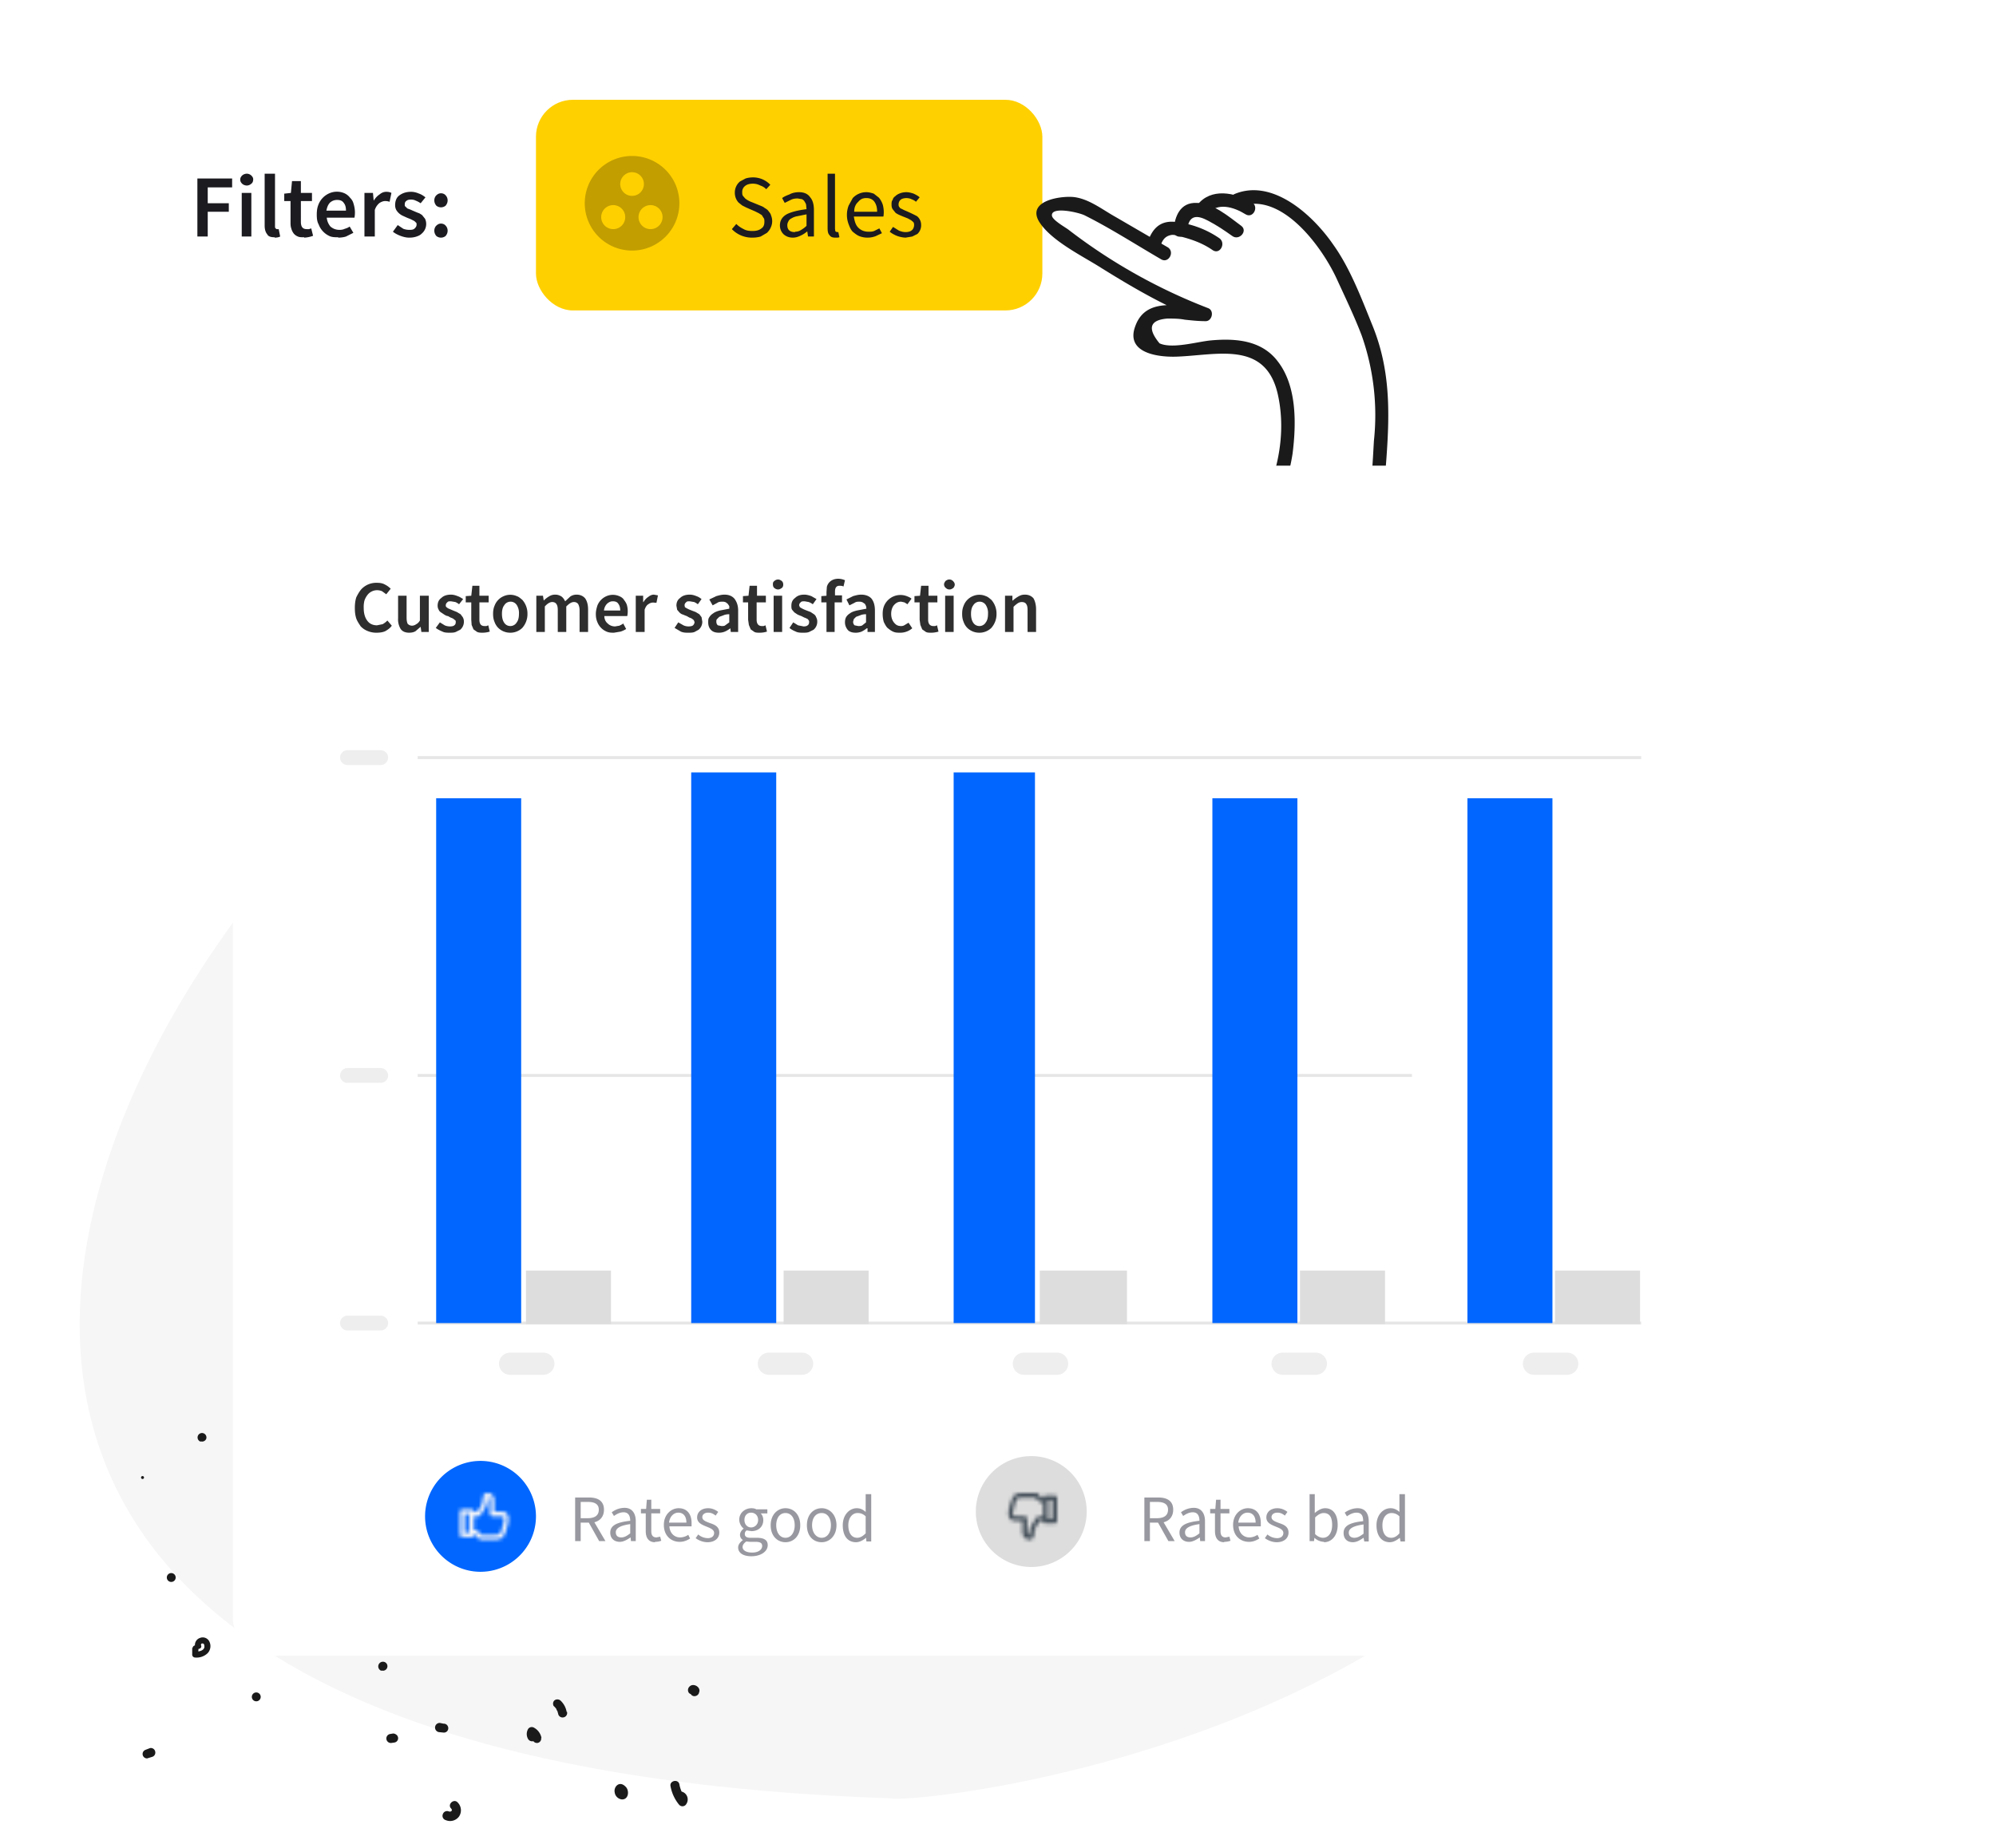 <svg xmlns="http://www.w3.org/2000/svg" width="540" height="500" fill="none"><g clip-path="url(#clip0)"><path fill="#F6F6F7" d="M448.3 283.2C479.6 463.6 249.9 488.6 241 486.6c-389.7-13.1-165.5-317.1-46.8-332.2 92.8-11.8 222-55.2 254 128.8z"/><path fill="#1A1A1A" d="M120.3 394a1.2 1.2 0 10.7-2.3 1.2 1.2 0 00-.7 2.3zM118.9 468.7l1 .1a1.2 1.2 0 001-.3 1.2 1.2 0 00.3-1.3 1.2 1.2 0 00-1.2-.8l-1-.2a1.2 1.2 0 00-.1 2.5zM118.8 429.7a1.6 1.6 0 001.1-1 1.6 1.6 0 00-.6-1.8 1.6 1.6 0 00-2.2.8c-.2.3-.2.6-.1 1a1.2 1.2 0 002.2.3 1.2 1.2 0 00.1-1l-1.3 1-.4-.5c-.1-.4 0-.8.6-1.1a1.2 1.2 0 00-.9 1.4 1.2 1.2 0 001.4 1zM135 418.8a1.2 1.2 0 001.6-.7 1.2 1.2 0 10-1.5.7zM97.3 407.7l-1.2 1a1.2 1.2 0 00-.1 1.6 1.2 1.2 0 001.7 0l1.2-.8a1.2 1.2 0 00-.8-2.1c-.3 0-.6 0-.9.3zM153.3 463.2a5.5 5.5 0 00-1.6-3 1.3 1.3 0 00-1.7-.1 1.2 1.2 0 00-.3 1.3c0 .2.2.3.3.4a5 5 0 01.5.6l.1.3.2.3.2.7a1.2 1.2 0 001.4 1 1.2 1.2 0 001-1.5zM181.1 436.3a1.2 1.2 0 001.5-1.7 1.2 1.2 0 10-1.5 1.7z"/><path fill="#1A1A1A" d="M180.4 438.3a2.4 2.4 0 00.9-4.3 1.2 1.2 0 00-1.2 0 3.8 3.8 0 00-1.7 4.8 1.2 1.2 0 001.6.5 1.3 1.3 0 00.6-1.6 1.4 1.4 0 01.6-1.6l-1.2-.1c-.3-.3 0 0-.2 0l.1-.1c-1.5.4-1 2.8.6 2.4zM169.1 486.3a2.1 2.1 0 00-.4-3.3c-1.4-.9-2.7.6-2.4 2a2.2 2.2 0 002 1.9c1.8 0 2-2.4 1-3.4a1.2 1.2 0 00-1.7-.1 1.2 1.2 0 00-.1 1.7c.1.1 0 0 0 0 0 .2 0 0 0 0v.1l.6-.7h.5c-.2 0 .2.2 0 0 .1 0 .2.2 0 0 0-.1.2.3 0 0 0-.2.1.3 0 0 0-.2 0 .3 0 0V484.8l-.2.2-.6.1h-.3l-.1-.1-.1-.2c0 .1 0-.2 0 0 0-.1 0-.3.2-.4a1.2 1.2 0 00-.2 1.8 1.2 1.2 0 001.8 0zM120.6 492.5a3 3 0 003.6-1 3 3 0 00-.4-3.8c-1-1.1-2.8.5-1.8 1.6.6.6 0 1.1-.7.8a1.2 1.2 0 00-1.5.8 1.2 1.2 0 00.8 1.6zM39.8 475.8l1.3-.4a1.2 1.2 0 00.9-1.4 1.2 1.2 0 00-1.4-1l-1.3.5a1.2 1.2 0 00.5 2.3zM69 460.3a1.2 1.2 0 001.4-1.7 1.2 1.2 0 10-1.4 1.7zM66.5 410.2a1.2 1.2 0 001.5-1.7 1.2 1.2 0 10-1.5 1.7zM72.4 374.1a1.2 1.2 0 001.4-1.7 1.2 1.2 0 10-1.4 1.7zM103.6 394.6a1.2 1.2 0 001.5-.8 1.2 1.2 0 10-1.5.8zM146.5 470.3a4 4 0 00-2-2.8 1.2 1.2 0 00-1.6.3 2.7 2.7 0 000 2.8 1.3 1.3 0 001.5.5 1.2 1.2 0 00.6-1.6l-.1-.1v-.1c0-.2-.1.2 0-.1.1-.3 0 0 0-.1l-1.6.3.2.1c.2.1-.1 0 0 0l.2.2c.2.2 0 0 0 .1l.2.2s.1.3 0 .1l.2.6a1.2 1.2 0 001.4.9 1.2 1.2 0 00.9-1.4zM189.1 458c.7-1.4-1.5-2.8-2.6-1.6a1.3 1.3 0 00-.1 1.7 1.2 1.2 0 001.7 0 1 1 0 01-1 .1c-.3-.1-.2-1.2-.3-.9a1.2 1.2 0 00.7 1.6 1.3 1.3 0 001.6-.8zM103.2 452a1.2 1.2 0 10.8-2.3 1.2 1.2 0 00-.8 2.4zM104.2 434.7a1.2 1.2 0 10.8-2.3 1.2 1.2 0 00-.8 2.3zM81.3 421.6a1.2 1.2 0 001.5-.7 1.2 1.2 0 10-1.5.7zM176.3 346.1a1.2 1.2 0 001.5-.8 1.2 1.2 0 10-1.5.8zM114.4 365.4l.5-1.5a1.2 1.2 0 00-.8-1.5 1.2 1.2 0 00-1.5.8l-.5 1.4a1.2 1.2 0 00.8 1.5 1.2 1.2 0 001.5-.7zM165.6 388.3a1.2 1.2 0 10.8-2.4 1.2 1.2 0 00-.8 2.4zM173.3 406.3l.2-.5a1.2 1.2 0 10-2.3-.5 1.3 1.3 0 00.3 1c.6.8 2.1.4 2-.7a1.4 1.4 0 00-1.5-1.5 1.3 1.3 0 00-.8.6l-.2.4v.5a1.2 1.2 0 002 .9c.2-.2.3-.5.3-.8v-.5.8l-.8.5-1.1-.4-.3-.5 2.2-.9.3 1v-.1l-.6 1-1.8-1.5a1.2 1.2 0 102.1 1.3zM181.4 483.3a11 11 0 002.3 5 1.2 1.2 0 002-.2 2.2 2.2 0 00-1.2-3.3 1.2 1.2 0 00-1.5.8 1.3 1.3 0 00.8 1.5c-.2 0-.3-.2-.2-.3l1.9-.2a8.6 8.6 0 01-1.7-3.8c-.3-1.5-2.7-1-2.4.5zM106 471.6l.7-.1a1.2 1.2 0 001-1 1.2 1.2 0 00-.6-1.2 1.2 1.2 0 00-1-.2l-.6.1a1.2 1.2 0 10.5 2.4zM46 428a1.2 1.2 0 001.4-1.7A1.2 1.2 0 1046 428zM54.3 390a1.2 1.2 0 001.5-.7 1.2 1.2 0 10-1.5.8zM91 383.8h.3a.4.4 0 10-.4-.8.4.4 0 00-.1.6l.2.2zM72.8 338l.3-.1a.4.4 0 10-.4-.7.4.4 0 00-.2.5l.3.2zM38.3 400.1a.4.4 0 10.2-.7.4.4 0 00-.2.7zM97.8 359.5l.2-.4a.4.4 0 000-.6c-.2 0-.3-.1-.4 0l-.3.1-.2.4c-.3.4.3.9.7.5zM136.2 350.5a.4.4 0 00.5-.2.4.4 0 10-.5.2zM150 347a1.2 1.2 0 001.5-.7 1.2 1.2 0 00-.8-1.5 1.2 1.2 0 00-1.5.8 1.2 1.2 0 00.8 1.5zM137.9 375.4a1.2 1.2 0 001.5-1.8 1.2 1.2 0 10-1.5 1.8zM199.2 371.5a.8.8 0 10.5-1.5.8.8 0 00-.5 1.5zM234 425.4a.8.8 0 10.5-1.5.8.8 0 00-.5 1.5zM210.4 400.8a.8.8 0 10.5-1.5.8.8 0 00-.5 1.5zM52 445.9v1.7a.8.8 0 00.8.9 4.3 4.3 0 003.4-1.2 2.8 2.8 0 00.5-3 2 2 0 00-2.6-1.1 2 2 0 00-1.3 2.4c.3 1 2 .6 1.6-.4a.4.4 0 01.2-.5h.2c.5 0 .5.6.5 1-.2 1-1.5 1.2-2.4 1.2l.7.8.1-1.7a.8.8 0 10-1.6 0v-.1zM187.7 370.5a.8.8 0 001-.5.8.8 0 10-1 .5zM185.6 404.6a.8.8 0 10.5-1.6.8.8 0 00-.5 1.6zM203.4 433.2c-1 1.2-2.4 3.2-.7 4.5 1.4 1.2 3.4.2 4-1.3.7-1.3 1.1-4.3-.4-5.3-2-1.3-3 2.3-3.2 3.6-.2 1 1.3 1.5 1.5.5 0-.4.4-2.4.9-2.6.2 0 .1 2 0 2.3 0 .6-.6 2.1-1.6 1.7-1-.5.2-1.8.6-2.2.7-.7-.4-2-1-1.2zM134.3 441.2a3.9 3.9 0 00-.9 3.5 2.4 2.4 0 002.9 1.6 2.6 2.6 0 001.8-2.5 3.2 3.2 0 00-1.9-2.7 1.2 1.2 0 00-1.6.3 1.2 1.2 0 00.3 1.7c.3 0 .6.3.7.6.1.2 0 .1 0 .2 0 .2.2-.2.2.1l-.1-.2c0-.5.3-1 .6-1.3 1-1.3-1.1-2.6-2-1.4zM155.3 422.2a1.2 1.2 0 10.7-2.3 1.2 1.2 0 00-.7 2.3zM118 326.7a1.2 1.2 0 10.7-2.3 1.2 1.2 0 00-.8 2.3z"/><rect width="137" height="57" x="145" y="27" fill="#FFD000" rx="10"/><path fill="#1B1B20" d="M203.5 64.3A7.5 7.5 0 01198 62l1.2-1.4c.6.6 1.2 1 2 1.4.7.4 1.5.5 2.4.5 1 0 1.8-.2 2.4-.7.6-.4.8-1 .8-1.8 0-.4 0-.8-.2-1l-.5-.8-.8-.5-1-.5-2.3-1-1.2-.6-1-.8a4 4 0 01-.7-1.1c-.2-.5-.3-1-.3-1.6a3.9 3.9 0 011.4-3l1.5-.8c.6-.2 1.3-.3 2-.3a6.4 6.4 0 014.7 2l-1.1 1.2c-.5-.5-1-.8-1.6-1-.6-.3-1.2-.5-2-.5-.9 0-1.6.2-2.1.6a2 2 0 00-.8 1.7c0 .4 0 .7.2 1l.6.7a6.2 6.2 0 001.8 1l2.2.9c.5.2 1 .4 1.3.7.4.2.8.5 1 .8.3.4.6.7.7 1.2a4 4 0 01-.1 3.3c-.2.5-.6 1-1 1.4l-1.7 1c-.7.2-1.4.3-2.3.3zm11 0c-1 0-1.8-.3-2.5-.9-.6-.6-1-1.4-1-2.4 0-1.3.6-2.3 1.8-3 1.1-.6 3-1.1 5.4-1.4l-.1-1c0-.4-.2-.7-.4-1-.1-.3-.4-.5-.7-.7l-1.2-.2c-.7 0-1.3.1-1.9.4l-1.6.8-.7-1.3c.5-.4 1.2-.7 2-1 .7-.4 1.6-.6 2.6-.6 1.4 0 2.4.5 3 1.4.7.8 1 2 1 3.4V64h-1.6l-.2-1.4c-.6.5-1.2.9-1.9 1.2-.6.3-1.3.5-2 .5zm.6-1.6c.5 0 1-.1 1.5-.4.5-.3 1-.6 1.6-1.2V58l-2.5.5c-.6.1-1.1.3-1.6.6-.4.2-.7.5-.8.8a2 2 0 00-.3 1c0 .7.2 1.2.6 1.5.4.3.9.4 1.5.4zm10.9 1.6c-.8 0-1.3-.2-1.6-.7-.4-.4-.5-1-.5-2V47h2v14.9l.1.7.4.2h.4l.3 1.4-.5.1h-.6zm8.7 0a6 6 0 01-2.2-.4c-.7-.3-1.2-.7-1.8-1.2-.5-.5-.8-1.2-1.1-2a7.1 7.1 0 010-5.1l1.1-2a5 5 0 013.7-1.6c.7 0 1.4.2 2 .4l1.4 1.1c.4.5.7 1 1 1.8a7.6 7.6 0 01.2 3.3h-8c.2 1.3.5 2.3 1.2 3 .7.7 1.6 1.1 2.8 1.1.5 0 1 0 1.5-.2l1.4-.7.7 1.3-1.7.8a6 6 0 01-2.2.4zm-3.6-7h6.2c0-1.3-.3-2.1-.8-2.8-.5-.6-1.2-.9-2-.9a3 3 0 00-1.3.2 3 3 0 00-1 .8c-.3.3-.6.6-.8 1.1-.2.4-.3 1-.3 1.5zm13.9 7a7.4 7.4 0 01-4.3-1.6l.9-1.3 1.6 1c.5.2 1.1.4 1.8.4.8 0 1.4-.2 1.8-.6.3-.3.5-.8.5-1.3 0-.3 0-.5-.2-.8l-.6-.5-.9-.5-1-.4a20 20 0 01-1.2-.5 6 6 0 01-1.1-.6l-.8-1c-.2-.3-.3-.7-.3-1.2s0-1 .3-1.3c.1-.5.4-.8.7-1 .4-.4.8-.6 1.3-.8a5 5 0 011.7-.3c.7 0 1.4.2 2 .4.6.3 1.2.6 1.6 1l-1 1.2c-.3-.3-.7-.5-1.2-.7-.4-.2-.9-.3-1.4-.3-.7 0-1.3.2-1.6.5-.3.3-.5.7-.5 1.2 0 .2 0 .5.2.7.1.2.3.4.6.5l.8.4a38.4 38.4 0 013.4 1.6 3 3 0 011.1 2.3 3.2 3.2 0 01-1 2.5l-1.4.7-1.8.3zM53.4 64V48.3h9.4v2.4h-6.6V55h5.7v2.3h-5.7V64h-2.8zm12 0V52.2H68V64h-2.7zm1.4-13.8c-.5 0-1-.2-1.3-.5-.3-.3-.5-.6-.5-1.1 0-.5.2-.8.5-1.1.3-.3.8-.5 1.3-.5.4 0 .9.2 1.2.5.3.3.5.6.5 1 0 .6-.2 1-.5 1.2-.3.3-.8.5-1.2.5zm7.5 14c-1 0-1.7-.2-2-.8-.5-.6-.7-1.4-.7-2.4V47h2.8v14.1c0 .4 0 .6.2.7.1.2.3.2.4.2h.4l.4 2c-.4.2-.9.3-1.5.3zm8 0c-.7 0-1.3 0-1.7-.2-.5-.2-.9-.5-1.2-.9a4 4 0 01-.6-1.3c-.2-.6-.2-1.1-.2-1.8v-5.6h-1.7v-2l1.8-.2.3-3.2h2.4v3.2h3v2.2h-3V60c0 1.4.5 2 1.6 2h.6l.6-.2.5 2a7.8 7.8 0 01-2.4.5zm9.2 0c-.8 0-1.6 0-2.3-.3a5.6 5.6 0 01-3-3.2c-.4-.7-.5-1.6-.5-2.6s.1-1.8.4-2.6a5.5 5.5 0 013-3.2 5.1 5.1 0 014.1 0 4 4 0 011.5 1.2c.5.5.8 1 1 1.8a7.8 7.8 0 01.2 3.6h-7.5c.1 1 .5 1.8 1 2.4.7.6 1.5.9 2.5.9.5 0 1-.1 1.4-.3.4-.1.9-.3 1.3-.6l1 1.7-2 1c-.6.2-1.4.3-2.1.3zM88.4 57h5.2c0-1-.2-1.6-.6-2.1-.4-.6-1-.8-1.8-.8-.7 0-1.3.2-1.9.7-.5.5-.8 1.2-1 2.2zm10.2 7V52.2h2.3l.2 2.1c.5-.8 1-1.3 1.6-1.7.6-.5 1.2-.7 1.8-.7.6 0 1 .1 1.4.3l-.5 2.4a3.7 3.7 0 00-1.2-.2c-.5 0-1 .2-1.5.5-.5.4-1 1-1.3 1.9V64h-2.8zm12.1.3c-.8 0-1.6-.2-2.4-.5-.8-.3-1.5-.7-2-1.1l1.3-1.8 1.5 1c.5.2 1.1.3 1.7.3.7 0 1.1-.1 1.4-.4.3-.3.5-.6.5-1 0-.3 0-.5-.2-.6a2 2 0 00-.6-.5l-.8-.4-1-.4-1.1-.5a4 4 0 01-1.8-1.6c-.2-.4-.3-.8-.3-1.3 0-1 .3-2 1.1-2.6.8-.6 1.8-1 3.2-1 .8 0 1.5.2 2.2.5.6.2 1.2.6 1.7 1l-1.3 1.6a6 6 0 00-1.3-.7c-.4-.2-.8-.3-1.3-.3-.6 0-1 .1-1.3.4-.3.2-.4.5-.4 1 0 .2 0 .4.2.5l.5.5.8.3a61 61 0 002.1.9c.4.1.8.4 1.1.6l.8 1a3.4 3.4 0 01-.9 4c-.4.4-.8.6-1.4.8-.6.2-1.2.3-2 .3zm8.6-8.2c-.5 0-1-.2-1.3-.5-.3-.4-.5-.8-.5-1.4 0-.5.2-1 .5-1.3.4-.4.8-.6 1.3-.6s1 .2 1.3.6c.3.3.5.8.5 1.3 0 .6-.2 1-.5 1.4-.3.3-.8.5-1.3.5zm0 8.2c-.5 0-1-.2-1.3-.5-.3-.4-.5-.8-.5-1.4 0-.5.2-1 .5-1.3.4-.4.8-.6 1.3-.6s1 .2 1.3.6c.3.3.5.8.5 1.3 0 .6-.2 1-.5 1.4-.3.3-.8.5-1.3.5z"/><path fill="#675300" d="M171 42.2a12.8 12.8 0 100 25.6 12.8 12.8 0 000-25.6zM165.9 62a3.2 3.2 0 110-6.5 3.2 3.2 0 010 6.5zm1.9-12.2a3.2 3.2 0 116.4 0 3.2 3.2 0 01-6.4 0zM176 62a3.2 3.2 0 110-6.5 3.2 3.2 0 010 6.5z" opacity=".4"/><path fill="#1A1A1A" d="M338.8 147.9a54.3 54.3 0 0010.9-25.2c1-8 1.2-18.2-4-24.9-4.3-5.7-11.3-6.3-18-5.7-3.6.3-10.5 2.4-14 .8-3.3-4-2.7-6.3 2.1-6.7 1.6 0 3.2 0 4.7.3 1.9.2 3.7.4 5.6.4 1.8.1 2.5-2.8.8-3.5A150.8 150.8 0 01289 62.1c-.8-.6-4.2-2.5-4.4-3.7-.4-2.7 7.4-.9 8.9-.1 7 3.5 13.8 7.9 20.7 11.9 2 1.1 3.7-2.1 1.7-3.3l-14.1-8.2c-3.6-2-7.3-5-11.5-5.4-3.9-.3-12.6 1.2-9.1 6.8 3.2 5 11.3 9 16.1 12 8.8 5.5 18 10.9 27.7 14.6l.8-3.6c-6.4 0-15.6-3-18.6 5-2.9 7.4 6 8.6 11.2 8.4 10.9-.4 24-4.4 27.3 10.2 3 13.4-1.6 28-9.7 38.5-1.3 2 1.4 4.6 2.8 2.7z"/><path fill="#1A1A1A" d="M313.8 67c.5-1.5 1-3 3-3.4.9-.2 2.1.3 3 .5 3 .8 5.7 1.8 8.3 3.6 2 1.3 3.7-2 1.7-3.3a25.9 25.9 0 00-12.3-4.4c-3.8-.2-5.8 2-7 5.5-.8 2 2.5 3.8 3.3 1.6z"/><path fill="#1A1A1A" d="M321.2 62.2c.4-4.2 2.8-4 5.6-2.5 2.3 1.2 4.4 2.6 6.5 4.1 1.9 1.5 4.4-1.3 2.5-2.7-3.4-2.5-7.5-6.1-12-6.2-4.5-.2-6 3.6-6.3 7.4-.1 2.4 3.6 2.3 3.7-.1z"/><path fill="#1A1A1A" d="M326.6 58c2.7-3.4 7.2-2 10.4 0 2 1.2 3.7-2 1.7-3.3-4.6-2.6-11.1-4-14.8.8-1.5 1.8 1.2 4.4 2.7 2.5z"/><path fill="#1A1A1A" d="M335.1 56c11.4-4.7 22.7 10.9 26.7 19.8 2.3 5 4.7 10 6.6 15a65 65 0 013.3 28.5c-.7 12-1 27-11.4 35-1.8 1.4.1 4.7 2 3.1 10.4-8.2 11.9-21.2 12.8-33.6.9-12.5 1-23.8-3.7-35.5-3-7.4-6.1-15.7-10.7-22.1-5.5-8-16.4-18-26.7-13.7-2.2 1-1 4.5 1.1 3.5z"/><g filter="url(#filter0_dd)"><rect width="415" height="322" x="63" y="126" fill="#fff" rx="10"/></g><path stroke="#E2E2E4" stroke-linecap="round" stroke-linejoin="round" stroke-miterlimit="10" stroke-width="4" d="M94 205h9M94 291h9M94 358h9" opacity=".6"/><path stroke="#E2E2E4" stroke-linecap="round" stroke-linejoin="round" stroke-miterlimit="10" stroke-width="6" d="M138 369h9M208 369h9M277 369h9M347 369h9M415 369h9" opacity=".6"/><path fill="#2E2E2E" d="M101.9 171.2a6 6 0 01-2.3-.4c-.8-.3-1.4-.7-2-1.3-.4-.6-.9-1.3-1.2-2.1-.3-.9-.4-1.8-.4-2.9 0-1 .1-2 .4-2.9.4-.8.8-1.5 1.3-2.1a5.5 5.5 0 014.3-1.8c.8 0 1.5.1 2.2.5.6.3 1.1.7 1.5 1.1l-1.2 1.5-1.1-.8c-.4-.2-.9-.3-1.4-.3a3.3 3.3 0 00-2.6 1.3c-.3.4-.6.9-.8 1.5a7 7 0 00-.2 2c0 1.4.3 2.6 1 3.5.6.8 1.5 1.2 2.6 1.2l1.5-.3a5 5 0 001.3-1l1.2 1.4c-.5.7-1.1 1.1-1.8 1.5-.7.3-1.5.4-2.3.4zm8.8 0c-1 0-1.8-.3-2.3-1a5 5 0 01-.7-2.9v-6.1h2.3v5.8c0 .9.1 1.4.3 1.8.3.3.7.5 1.2.5a2 2 0 001.1-.4c.4-.2.7-.5 1-1v-6.7h2.4v9.8H114l-.2-1.4-1.4 1.2c-.5.3-1.1.4-1.8.4zm11 0c-.7 0-1.4 0-2-.3-.7-.3-1.3-.6-1.8-1l1.1-1.5 1.3.8c.4.2 1 .3 1.4.3.6 0 1-.1 1.2-.3.3-.2.4-.5.4-.9 0-.2 0-.4-.2-.5l-.5-.4a4 4 0 00-.7-.3l-.7-.4c-.3 0-.7-.2-1-.4l-.9-.6c-.3-.2-.5-.4-.6-.7-.2-.3-.3-.7-.3-1.1 0-.9.3-1.6 1-2.1.6-.6 1.5-.9 2.6-.9.7 0 1.3.2 1.8.4.6.2 1 .5 1.5.8l-1.1 1.4a5 5 0 00-1-.6l-1.2-.2c-.5 0-.8 0-1 .3a1 1 0 00-.4.8c0 .2 0 .3.2.5l.4.3.7.3a56.5 56.5 0 001.7.7l1 .6.6.8c.2.4.3.7.3 1.2a2.8 2.8 0 01-1 2.2l-1.2.6c-.5.2-1 .2-1.7.2zm8.9 0c-.6 0-1 0-1.5-.2l-1-.7-.5-1.2-.1-1.4V163H126v-1.7l1.5-.1.3-2.7h1.9v2.7h2.5v1.8h-2.5v4.7c0 1.1.4 1.7 1.4 1.7h.5l.5-.2.4 1.7a6.6 6.6 0 01-2 .3zm7.5 0a4.6 4.6 0 01-3.3-1.3c-.4-.4-.8-1-1-1.6-.3-.7-.4-1.4-.4-2.2 0-.8.1-1.5.4-2.2a4.5 4.5 0 012.5-2.6 4.4 4.4 0 013.5 0c.6.2 1 .6 1.5 1a5.6 5.6 0 011.4 3.8 5.6 5.6 0 01-1.4 3.8 4.6 4.6 0 01-3.3 1.3zm0-1.8a2 2 0 001.7-1c.4-.5.6-1.3.6-2.3a4 4 0 00-.6-2.4 2 2 0 00-1.7-.9 2 2 0 00-1.7 1c-.4.5-.6 1.3-.6 2.3 0 1 .2 1.8.6 2.4.4.6 1 .9 1.7.9zm7 1.6v-9.8h1.8l.2 1.3a7 7 0 011.4-1.1 3 3 0 011.7-.5c.7 0 1.2.2 1.7.5.4.3.7.7 1 1.3l1.4-1.3a3 3 0 011.7-.5c1 0 1.8.4 2.3 1 .5.7.8 1.7.8 3v6.1h-2.3v-5.9c0-.8-.2-1.3-.4-1.7-.3-.3-.6-.5-1.1-.5-.7 0-1.3.4-2.1 1.2v6.9h-2.3v-5.9c0-.8-.1-1.3-.4-1.7-.2-.3-.6-.5-1.1-.5-.6 0-1.3.4-2 1.2v6.9H145zm21 .2c-.7 0-1.3 0-2-.3a4.6 4.6 0 01-2.5-2.6c-.3-.7-.4-1.4-.4-2.2 0-.8.2-1.5.4-2.2a4.6 4.6 0 012.5-2.6 4.3 4.3 0 013.4 0c.5.2 1 .5 1.3 1 .3.4.6.8.8 1.4a6.5 6.5 0 01.1 3h-6.2c0 .9.4 1.6.9 2 .5.5 1.2.8 2 .8l1.2-.2c.3-.2.7-.3 1-.6l.8 1.5a7 7 0 01-1.5.7l-1.8.3zm-2.7-6h4.4c0-.8-.2-1.4-.5-1.8-.3-.5-.8-.7-1.5-.7-.6 0-1 .2-1.5.6a3 3 0 00-.9 1.9zm8.6 5.8v-9.8h2v1.7h.1a4 4 0 011.3-1.4c.5-.4 1-.6 1.5-.6l1.1.2-.4 2h-.4a2.1 2.1 0 00-1.8.4c-.4.2-.8.8-1 1.5v6H172zm14.2.2c-.7 0-1.3 0-2-.3l-1.7-1 1-1.5 1.4.8c.4.2.9.3 1.4.3.5 0 1-.1 1.2-.3.2-.2.4-.5.4-.9l-.2-.5-.5-.4a4 4 0 00-.7-.3l-.7-.4a12 12 0 01-1-.4c-.4-.1-.7-.3-1-.6l-.6-.7-.2-1.1c0-.9.3-1.6 1-2.1.6-.6 1.5-.9 2.6-.9.7 0 1.3.2 1.8.4.6.2 1 .5 1.4.8l-1 1.4a5 5 0 00-1-.6l-1.2-.2c-.5 0-.8 0-1 .3a1 1 0 00-.4.8l.1.5.5.3.6.3a48.4 48.4 0 001.8.7l1 .6.6.8.2 1.2a2.8 2.8 0 01-1 2.2l-1.1.6c-.5.2-1 .2-1.7.2zm8.3 0c-.9 0-1.6-.2-2.1-.7-.6-.6-.8-1.3-.8-2.1 0-.6 0-1 .3-1.4a3 3 0 011-1c.5-.4 1.1-.6 1.8-.8l2.6-.5v-.7l-.4-.6-.5-.4a2 2 0 00-.9-.2c-.4 0-1 0-1.4.3l-1.3.7-.9-1.6 1.9-.9c.7-.2 1.4-.4 2.2-.4 1.2 0 2.1.4 2.7 1.1.6.8 1 1.8 1 3.2v5.8h-2l-.1-1a7 7 0 01-1.5.9c-.5.2-1 .3-1.6.3zm.7-1.8c.4 0 .8 0 1-.2l1.1-.8v-2.2c-.6 0-1.2.1-1.6.3l-1.1.4-.6.6c-.2.2-.2.4-.2.7 0 .4.1.7.4 1l1 .2zm10.3 1.8c-.5 0-1 0-1.4-.2l-1-.7-.5-1.2-.2-1.4V163H201v-1.7l1.5-.1.3-2.7h2v2.7h2.4v1.8h-2.5v4.7c0 1.1.5 1.7 1.4 1.7h.5l.5-.2.4 1.7a6.6 6.6 0 01-2 .3zm3.8-.2v-9.8h2.3v9.8h-2.3zm1.2-11.5c-.4 0-.8-.2-1-.4-.3-.2-.4-.6-.4-1 0-.3 0-.6.4-.9.2-.2.6-.4 1-.4s.7.2 1 .4c.3.3.4.6.4 1 0 .3-.1.7-.4.9-.3.2-.6.4-1 .4zm6.8 11.7c-.7 0-1.4 0-2-.3-.7-.3-1.3-.6-1.7-1l1-1.5 1.3.8 1.5.3c.5 0 .9-.1 1.1-.3.3-.2.4-.5.4-.9 0-.2 0-.4-.2-.5 0-.2-.2-.3-.4-.4a4 4 0 00-.7-.3l-.8-.4a12 12 0 01-1-.4l-.9-.6-.6-.7c-.2-.3-.2-.7-.2-1.1 0-.9.3-1.6 1-2.1.6-.6 1.4-.9 2.5-.9.7 0 1.3.2 1.9.4l1.4.8-1 1.4a5 5 0 00-1.1-.6l-1.1-.2c-.5 0-.9 0-1.1.3a1 1 0 00-.4.8l.2.5.5.3.6.3a48.4 48.4 0 001.8.7l.9.6c.3.2.5.5.6.8.2.4.3.7.3 1.2a2.8 2.8 0 01-1 2.2l-1.2.6c-.5.2-1 .2-1.6.2zm6.3-.2v-8h-1.4v-1.7l1.4-.1v-1l.1-1.4a2.8 2.8 0 011.6-1.9c.4-.2 1-.3 1.5-.3a4.6 4.6 0 011.8.4l-.4 1.7c-.4-.2-.7-.2-1.1-.2-.8 0-1.2.5-1.2 1.6v1h1.9v1.9h-2v8h-2.2zm7.9.2c-.9 0-1.6-.2-2.1-.7-.5-.6-.8-1.3-.8-2.1 0-.6.1-1 .3-1.4a3 3 0 011-1c.5-.4 1.1-.6 1.9-.8l2.6-.5-.1-.7-.3-.6-.6-.4a2 2 0 00-.8-.2c-.5 0-1 0-1.4.3l-1.4.7-.8-1.6 1.8-.9c.7-.2 1.4-.4 2.2-.4 1.2 0 2.2.4 2.8 1.1.6.8.9 1.8.9 3.2v5.8h-2v-1h-.2a7 7 0 01-1.4.9c-.5.2-1 .3-1.6.3zm.7-1.8c.4 0 .8 0 1.1-.2l1-.8v-2.2c-.6 0-1.2.1-1.6.3l-1.1.4-.6.6-.2.7c0 .4.1.7.4 1l1 .2zm11.3 1.8c-.6 0-1.3 0-1.9-.3-.5-.2-1-.6-1.5-1-.4-.4-.7-1-1-1.6-.2-.7-.3-1.4-.3-2.2 0-.8.1-1.5.4-2.2a4.8 4.8 0 016.1-2.6c.5.2 1 .4 1.3.7l-1.1 1.5-.8-.5-.9-.2c-.8 0-1.4.3-2 1-.4.5-.7 1.3-.7 2.3 0 1 .3 1.8.8 2.4.5.6 1 .9 1.9.9.4 0 .7-.1 1-.3l1-.6 1 1.5a4.9 4.9 0 01-3.3 1.2zm8.4 0c-.5 0-1 0-1.4-.2l-1-.7-.5-1.2-.2-1.4V163h-1.4v-1.7l1.5-.1.3-2.7h2v2.7h2.4v1.8h-2.5v4.7c0 1.1.5 1.7 1.4 1.7h.5l.5-.2.4 1.7a6.7 6.7 0 01-2 .3zm3.8-.2v-9.8h2.3v9.8h-2.3zm1.2-11.5c-.5 0-.8-.2-1-.4-.3-.2-.5-.6-.5-1 0-.3.2-.6.4-.9.3-.2.6-.4 1-.4.5 0 .8.2 1 .4.3.3.5.6.5 1 0 .3-.2.7-.4.9-.3.2-.6.4-1 .4zm8 11.7a4.6 4.6 0 01-3.2-1.3c-.4-.4-.8-1-1-1.6-.3-.7-.4-1.4-.4-2.2 0-.8.1-1.5.4-2.2a4.5 4.5 0 012.5-2.6 4.4 4.4 0 013.5 0c.6.2 1 .6 1.5 1a5.6 5.6 0 011.4 3.8 5.6 5.6 0 01-1.4 3.8 4.6 4.6 0 01-3.3 1.3zm0-1.8a2 2 0 001.8-1c.4-.5.6-1.3.6-2.3a4 4 0 00-.6-2.4 2 2 0 00-1.7-.9 2 2 0 00-1.7 1c-.4.5-.6 1.3-.6 2.3 0 1 .2 1.8.6 2.4.4.6 1 .9 1.7.9zm7 1.6v-9.8h2v1.3h.1a8 8 0 011.5-1.1c.5-.3 1-.5 1.8-.5 1 0 1.8.4 2.3 1 .4.7.7 1.7.7 3v6.1H278v-5.9c0-.8-.1-1.3-.4-1.7-.2-.3-.6-.5-1.2-.5a2 2 0 00-1 .3 7 7 0 00-1.2 1v6.8H272z"/><path stroke="#E6E6E6" stroke-miterlimit="10" stroke-width=".8" d="M113 205h331M113 291h269M113 358h331"/><path fill="#06F" d="M141 216h-23v142h23V216z"/><path fill="#DDD" d="M165.3 343.8h-23v14.5h23v-14.5z"/><path fill="#06F" d="M210 209h-23v149h23V209z"/><path fill="#DDD" d="M234.9 343.8H212v14.5H235v-14.5z"/><path fill="#06F" d="M280 209h-22v149h22V209z"/><path fill="#DDD" d="M305 343.8h-23.7v14.5h23.6v-14.5z"/><path fill="#06F" d="M351 216h-23v142h23V216z"/><path fill="#DDD" d="M374.6 343.8h-22.9v14.5h23v-14.5z"/><path fill="#06F" d="M420 216h-23v142h23V216z"/><path fill="#DDD" d="M443.6 343.8h-22.9v14.5h23v-14.5zM279 424a15 15 0 100-30 15 15 0 000 30z"/><path fill="#06F" d="M130 425.3a15 15 0 100-30 15 15 0 000 30z"/><path fill="#9898A0" d="M155.6 417h1.5v-5h2.2l2.8 5h1.7l-3-5.1c1.6-.4 2.6-1.6 2.6-3.4 0-2.4-1.7-3.3-4-3.3h-3.8V417zm1.5-6.2v-4.4h2c1.8 0 2.9.6 2.9 2.1s-1 2.3-3 2.3h-1.9zm10.6 6.4c1 0 2-.6 2.9-1.2l.1 1h1.3v-5.4c0-2.1-1-3.6-3-3.6-1.5 0-2.7.6-3.5 1.2l.6 1c.7-.5 1.6-1 2.6-1 1.4 0 1.8 1.1 1.8 2.3-3.7.4-5.4 1.3-5.4 3.2 0 1.6 1.1 2.5 2.6 2.5zm.4-1.2c-.9 0-1.5-.4-1.5-1.4 0-1 1-1.8 3.9-2.2v2.5c-.9.7-1.6 1.1-2.4 1.1zm9.1 1.2c.6 0 1.2-.1 1.7-.3l-.3-1.1-1 .2c-1 0-1.4-.6-1.4-1.7v-4.8h2.4v-1.2h-2.4v-2.5H175l-.2 2.5h-1.4v1.2h1.3v4.8c0 1.7.7 3 2.5 3zm6.7 0c1.1 0 2-.4 2.8-.9l-.5-1a4 4 0 01-2.2.7c-1.6 0-2.8-1.2-2.9-3h6v-.9c0-2.5-1.3-4-3.5-4-2 0-4 1.7-4 4.5 0 3 2 4.6 4.3 4.6zM181 412c.2-1.7 1.3-2.7 2.5-2.7 1.4 0 2.2 1 2.2 2.7H181zm10.4 5.3c2.1 0 3.2-1.2 3.2-2.6 0-1.7-1.4-2.2-2.6-2.6-1-.4-2-.7-2-1.6 0-.6.5-1.2 1.6-1.2.8 0 1.4.3 2 .8l.7-1c-.6-.5-1.6-1-2.7-1-1.9 0-3 1.1-3 2.5 0 1.5 1.4 2 2.6 2.5 1 .4 2 .8 2 1.7 0 .8-.6 1.4-1.7 1.4a4 4 0 01-2.6-1l-.7 1c.8.6 2 1.1 3.2 1.1zm11.8 3.8c2.8 0 4.5-1.4 4.5-3 0-1.4-1-2-3-2H203c-1.2 0-1.5-.5-1.5-1s.2-.8.5-1l1.3.2c1.8 0 3.2-1.1 3.2-3 0-.8-.3-1.4-.7-1.8h1.8v-1.1h-3c-.3-.2-.8-.3-1.3-.3-1.7 0-3.3 1.2-3.3 3.1 0 1 .6 2 1.2 2.4-.5.4-1 1-1 1.7s.4 1.2.8 1.4c-.8.6-1.3 1.3-1.3 2 0 1.6 1.5 2.4 3.6 2.4zm0-7.8c-1 0-1.8-.8-1.8-2 0-1.3.8-2 1.8-2s1.9.7 1.9 2c0 1.2-.9 2-1.9 2zm.3 6.8c-1.6 0-2.6-.6-2.6-1.5 0-.5.3-1 1-1.5l1 .1h1.6c1.1 0 1.7.3 1.7 1.1 0 1-1 1.8-2.7 1.8zm9-2.8c2.2 0 4-1.7 4-4.6 0-2.9-1.8-4.6-4-4.6-2.1 0-4 1.7-4 4.6 0 3 1.9 4.6 4 4.6zm0-1.2c-1.5 0-2.5-1.4-2.5-3.4s1-3.3 2.5-3.3 2.5 1.3 2.5 3.3c0 2-1 3.4-2.5 3.4zm9.8 1.2c2.1 0 4-1.7 4-4.6 0-2.9-1.9-4.6-4-4.6-2.2 0-4 1.7-4 4.6 0 3 1.8 4.6 4 4.6zm0-1.2c-1.5 0-2.6-1.4-2.6-3.4s1-3.3 2.6-3.3c1.5 0 2.5 1.3 2.5 3.3 0 2-1 3.4-2.5 3.4zm9.3 1.2c1 0 2-.6 2.7-1.2l.1 1h1.3v-12.8h-1.5v4.8c-.7-.6-1.4-1-2.4-1-2 0-3.8 1.8-3.8 4.6 0 3 1.4 4.6 3.6 4.6zm.3-1.2c-1.5 0-2.4-1.3-2.4-3.4 0-2 1.1-3.3 2.5-3.3a3 3 0 012.2.9v4.6c-.8.8-1.5 1.2-2.3 1.2zM309.6 417h1.5v-5h2.2l2.8 5h1.7l-3-5.1c1.6-.4 2.6-1.6 2.6-3.4 0-2.4-1.7-3.3-4-3.3h-3.8V417zm1.5-6.2v-4.4h2c1.8 0 2.9.6 2.9 2.1s-1 2.3-3 2.3h-1.9zm10.6 6.4c1 0 2-.6 2.9-1.2l.1 1h1.3v-5.4c0-2.1-1-3.6-3-3.6-1.5 0-2.7.6-3.5 1.2l.6 1c.7-.5 1.6-1 2.6-1 1.4 0 1.8 1.1 1.8 2.3-3.7.4-5.4 1.3-5.4 3.2 0 1.6 1.1 2.5 2.6 2.5zm.4-1.2c-.9 0-1.5-.4-1.5-1.4 0-1 1-1.8 3.9-2.2v2.5c-.9.7-1.6 1.1-2.4 1.1zm9.1 1.2c.6 0 1.2-.1 1.7-.3l-.3-1.1-1 .2c-1 0-1.4-.6-1.4-1.7v-4.8h2.4v-1.2h-2.4v-2.5H329l-.2 2.5h-1.4v1.2h1.3v4.8c0 1.7.7 3 2.5 3zm6.7 0c1.1 0 2-.4 2.8-.9l-.5-1a4 4 0 01-2.2.7c-1.6 0-2.8-1.2-2.9-3h6v-.9c0-2.5-1.3-4-3.5-4-2 0-4 1.7-4 4.5 0 3 2 4.6 4.3 4.6zM335 412c.2-1.7 1.3-2.7 2.5-2.7 1.4 0 2.2 1 2.2 2.7H335zm10.4 5.3c2.1 0 3.2-1.2 3.2-2.6 0-1.7-1.4-2.2-2.6-2.6-1-.4-2-.7-2-1.6 0-.6.5-1.2 1.6-1.2.8 0 1.4.3 2 .8l.7-1c-.6-.5-1.6-1-2.7-1-1.9 0-3 1.1-3 2.5 0 1.5 1.4 2 2.6 2.5 1 .4 2 .8 2 1.7 0 .8-.6 1.4-1.7 1.4a4 4 0 01-2.6-1l-.7 1c.8.6 2 1.1 3.2 1.1zm12.8 0c2 0 3.7-1.7 3.7-4.7 0-2.7-1.2-4.5-3.4-4.5-1 0-2 .6-2.8 1.3v-5.1h-1.4V417h1.2l.1-.9a4 4 0 002.6 1.1zm-.3-1.2c-.6 0-1.4-.3-2.1-1v-4.5c.8-.8 1.6-1.2 2.3-1.2 1.7 0 2.3 1.3 2.3 3.2 0 2.2-1 3.5-2.5 3.5zm8.1 1.2c1.1 0 2-.6 2.9-1.2l.2 1h1.2v-5.4c0-2.1-.9-3.6-3-3.6-1.4 0-2.7.6-3.5 1.2l.6 1c.7-.5 1.6-1 2.6-1 1.5 0 1.8 1.1 1.8 2.3-3.7.4-5.3 1.3-5.3 3.2 0 1.6 1 2.5 2.5 2.5zm.4-1.2c-.8 0-1.5-.4-1.5-1.4 0-1 1-1.8 4-2.2v2.5c-1 .7-1.6 1.1-2.5 1.1zm9.6 1.2c1 0 2-.6 2.7-1.2l.2 1h1.2v-12.8h-1.5v4.8c-.7-.6-1.4-1-2.4-1-2 0-3.8 1.8-3.8 4.6 0 3 1.5 4.6 3.6 4.6zm.4-1.2c-1.6 0-2.4-1.3-2.4-3.4 0-2 1-3.3 2.5-3.3a3 3 0 012.1.9v4.6c-.7.8-1.4 1.2-2.2 1.2z"/><mask id="a" width="14" height="13" x="124" y="404" maskUnits="userSpaceOnUse"><path fill="#F6F6F7" d="M128.2 409h.9a35 35 0 001.2-1.8l.3-1.5c.1-1.2.4-1.7 1.3-1.7 1 0 1.7.7 1.8 1.8v3.2h2c1.8 0 2.3 1.5 1.5 4.2-.8 2.8-1.3 3.4-3.4 3.4H130l-.4-.2-1-1.1h-.4c0 .4-.3.6-.7.6H125a.6.6 0 01-.6-.6V409c0-.3.3-.6.6-.6h2.5c.4 0 .7.3.7.6zm0 1.3v3.7h.6l.4.2 1 1.1h3.6c1.5 0 1.5 0 2.2-2.4.6-2.1.4-2.6-.4-2.6h-2.5c-.3 0-.6-.3-.6-.6V406c0-.5-.2-.7-.6-.7v.5a5.2 5.2 0 01-.7 2.3l-1.3 2-.5.2h-1.2zm-2.5-.6v5h1.2v-5h-1.2z"/></mask><g fill="#F6F6F7" mask="url(#a)"><path d="M128.2 409h.9a35 35 0 001.2-1.8l.3-1.5c.1-1.2.4-1.7 1.3-1.7 1 0 1.7.7 1.8 1.8v3.2h2c1.8 0 2.3 1.5 1.5 4.2-.8 2.8-1.3 3.4-3.4 3.4H130l-.4-.2-1-1.1h-.4c0 .4-.3.6-.7.6H125a.6.6 0 01-.6-.6V409c0-.3.3-.6.6-.6h2.5c.4 0 .7.3.7.6zm0 1.3v3.7h.6l.4.2 1 1.1h3.6c1.5 0 1.5 0 2.2-2.4.6-2.1.4-2.6-.4-2.6h-2.5c-.3 0-.6-.3-.6-.6V406c0-.5-.2-.7-.6-.7v.5a5.2 5.2 0 01-.7 2.3l-1.3 2-.5.2h-1.2zm-2.5-.6v5h1.2v-5h-1.2z"/><path d="M141.3 400.3h-20v20h20v-20z"/></g><mask id="b" width="14" height="13" x="272" y="404" maskUnits="userSpaceOnUse"><path fill="#fff" d="M282.2 411.5h-.9a35 35 0 00-1.2 2c-.2.3-.2.6-.3 1.4-.1 1.1-.4 1.7-1.3 1.7-1 0-1.7-.7-1.9-1.8V411.5h-1.9c-1.8 0-2.3-1.4-1.5-4.1.8-2.8 1.3-3.4 3.4-3.4h3.8c.1 0 .3 0 .4.2l1 1.1h.4c0-.4.3-.6.7-.6h2.5c.3 0 .6.2.6.6v6.2c0 .4-.3.7-.6.7h-2.5a.6.6 0 01-.7-.7zm0-1.2v-3.8h-.6l-.4-.1-1.1-1.1h-3.5c-1.5 0-1.6 0-2.2 2.4-.6 2.1-.5 2.6.3 2.6h2.5c.4 0 .7.3.7.6v3.7c0 .5.2.7.6.7v-.5a5.2 5.2 0 01.7-2.3l1.3-2 .5-.2h1.2zm2.5.6v-5h-1.2v5h1.2z"/></mask><g mask="url(#b)"><path fill="#000" d="M282.2 411.5h-.9a35 35 0 00-1.2 2c-.2.3-.2.6-.3 1.4-.1 1.1-.4 1.7-1.3 1.7-1 0-1.7-.7-1.9-1.8V411.5h-1.9c-1.8 0-2.3-1.4-1.5-4.1.8-2.8 1.3-3.4 3.4-3.4h3.8c.1 0 .3 0 .4.2l1 1.1h.4c0-.4.3-.6.7-.6h2.5c.3 0 .6.2.6.6v6.2c0 .4-.3.7-.6.7h-2.5a.6.6 0 01-.7-.7zm0-1.2v-3.8h-.6l-.4-.1-1.1-1.1h-3.5c-1.5 0-1.6 0-2.2 2.4-.6 2.1-.5 2.6.3 2.6h2.5c.4 0 .7.3.7.6v3.7c0 .5.2.7.6.7v-.5a5.2 5.2 0 01.7-2.3l1.3-2 .5-.2h1.2zm2.5.6v-5h-1.2v5h1.2z"/><path fill="#424D57" d="M289.7 399.6h-20v20h20v-20z"/></g></g><defs><clipPath id="clip0"><path fill="#fff" d="M0 0h540v500H0z"/></clipPath><filter id="filter0_dd" width="463" height="370" x="39" y="111" color-interpolation-filters="sRGB" filterUnits="userSpaceOnUse"><feFlood flood-opacity="0" result="BackgroundImageFix"/><feColorMatrix in="SourceAlpha" values="0 0 0 0 0 0 0 0 0 0 0 0 0 0 0 0 0 0 127 0"/><feOffset dy="https://www.livechat.com/features/team-management/9"/><feGaussianBlur stdDeviation="12"/><feColorMatrix values="0 0 0 0 0 0 0 0 0 0 0 0 0 0 0 0 0 0 0.12 0"/><feBlend in2="BackgroundImageFix" result="effect1_dropShadow"/><feColorMatrix in="SourceAlpha" values="0 0 0 0 0 0 0 0 0 0 0 0 0 0 0 0 0 0 127 0"/><feOffset dy="https://www.livechat.com/features/team-management/9"/><feGaussianBlur stdDeviation="12"/><feColorMatrix values="0 0 0 0 0 0 0 0 0 0 0 0 0 0 0 0 0 0 0.12 0"/><feBlend in2="effect1_dropShadow" result="effect2_dropShadow"/><feBlend in="SourceGraphic" in2="effect2_dropShadow" result="shape"/></filter></defs></svg>
